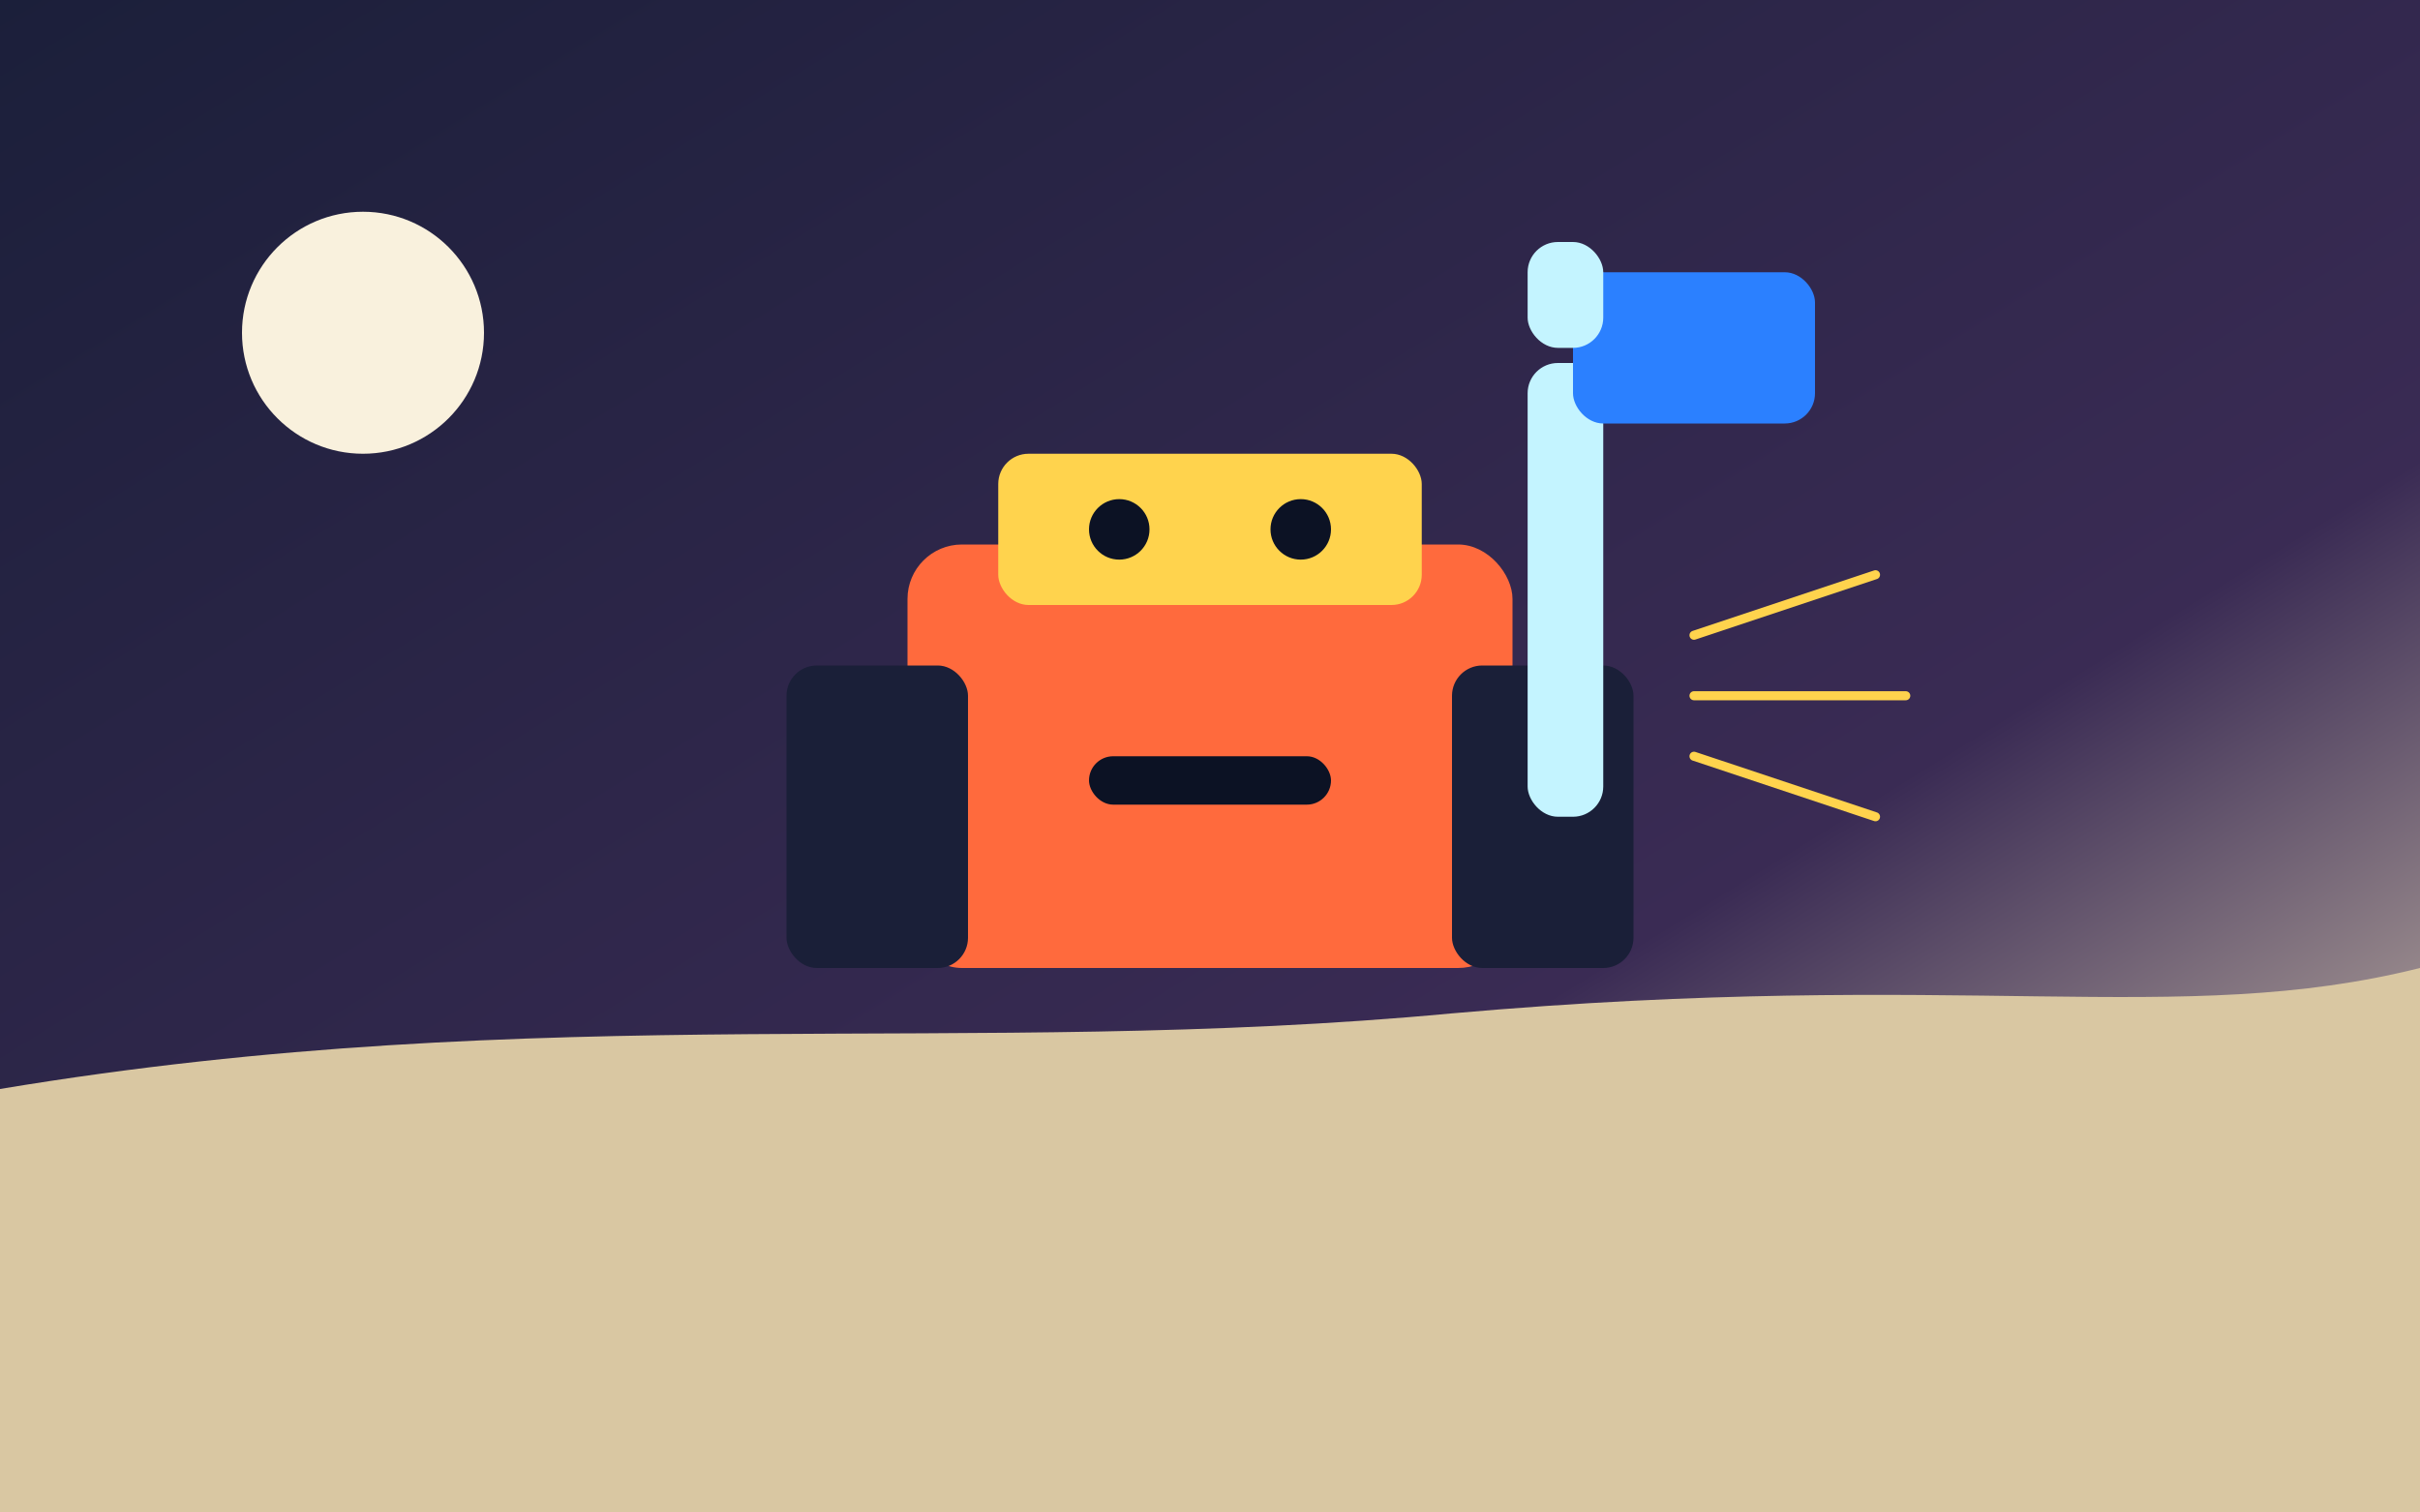 <svg xmlns="http://www.w3.org/2000/svg" viewBox="0 0 800 500" role="img" aria-label="A battle mech raising a hammer">
  <defs>
    <linearGradient id="sky2" x1="0" y1="0" x2="1" y2="1">
      <stop offset="0%" stop-color="#1b1f3a" />
      <stop offset="65%" stop-color="#3a2b54" />
      <stop offset="100%" stop-color="#f4e6c3" />
    </linearGradient>
  </defs>
  <rect width="800" height="500" fill="url(#sky2)" />
  <circle cx="120" cy="110" r="40" fill="#f9f1dd" />
  <path d="M0 360 C180 330 320 350 480 335 C650 320 720 340 800 320 L800 500 L0 500 Z" fill="#d9c7a2" />
  <g>
    <rect x="300" y="180" width="200" height="140" rx="18" fill="#ff6a3d" />
    <rect x="330" y="150" width="140" height="50" rx="10" fill="#ffd34d" />
    <rect x="260" y="220" width="60" height="100" rx="10" fill="#1a1f38" />
    <rect x="480" y="220" width="60" height="100" rx="10" fill="#1a1f38" />
    <circle cx="370" cy="175" r="10" fill="#0c1224" />
    <circle cx="430" cy="175" r="10" fill="#0c1224" />
    <rect x="360" y="250" width="80" height="16" rx="8" fill="#0c1224" />
  </g>
  <g>
    <rect x="505" y="120" width="25" height="150" rx="10" fill="#c4f4ff" />
    <rect x="520" y="90" width="80" height="50" rx="10" fill="#2b80ff" />
    <rect x="505" y="80" width="25" height="35" rx="10" fill="#c4f4ff" />
  </g>
  <g stroke="#ffd34d" stroke-width="3" stroke-linecap="round">
    <line x1="560" y1="210" x2="620" y2="190" />
    <line x1="560" y1="230" x2="630" y2="230" />
    <line x1="560" y1="250" x2="620" y2="270" />
  </g>
</svg>
